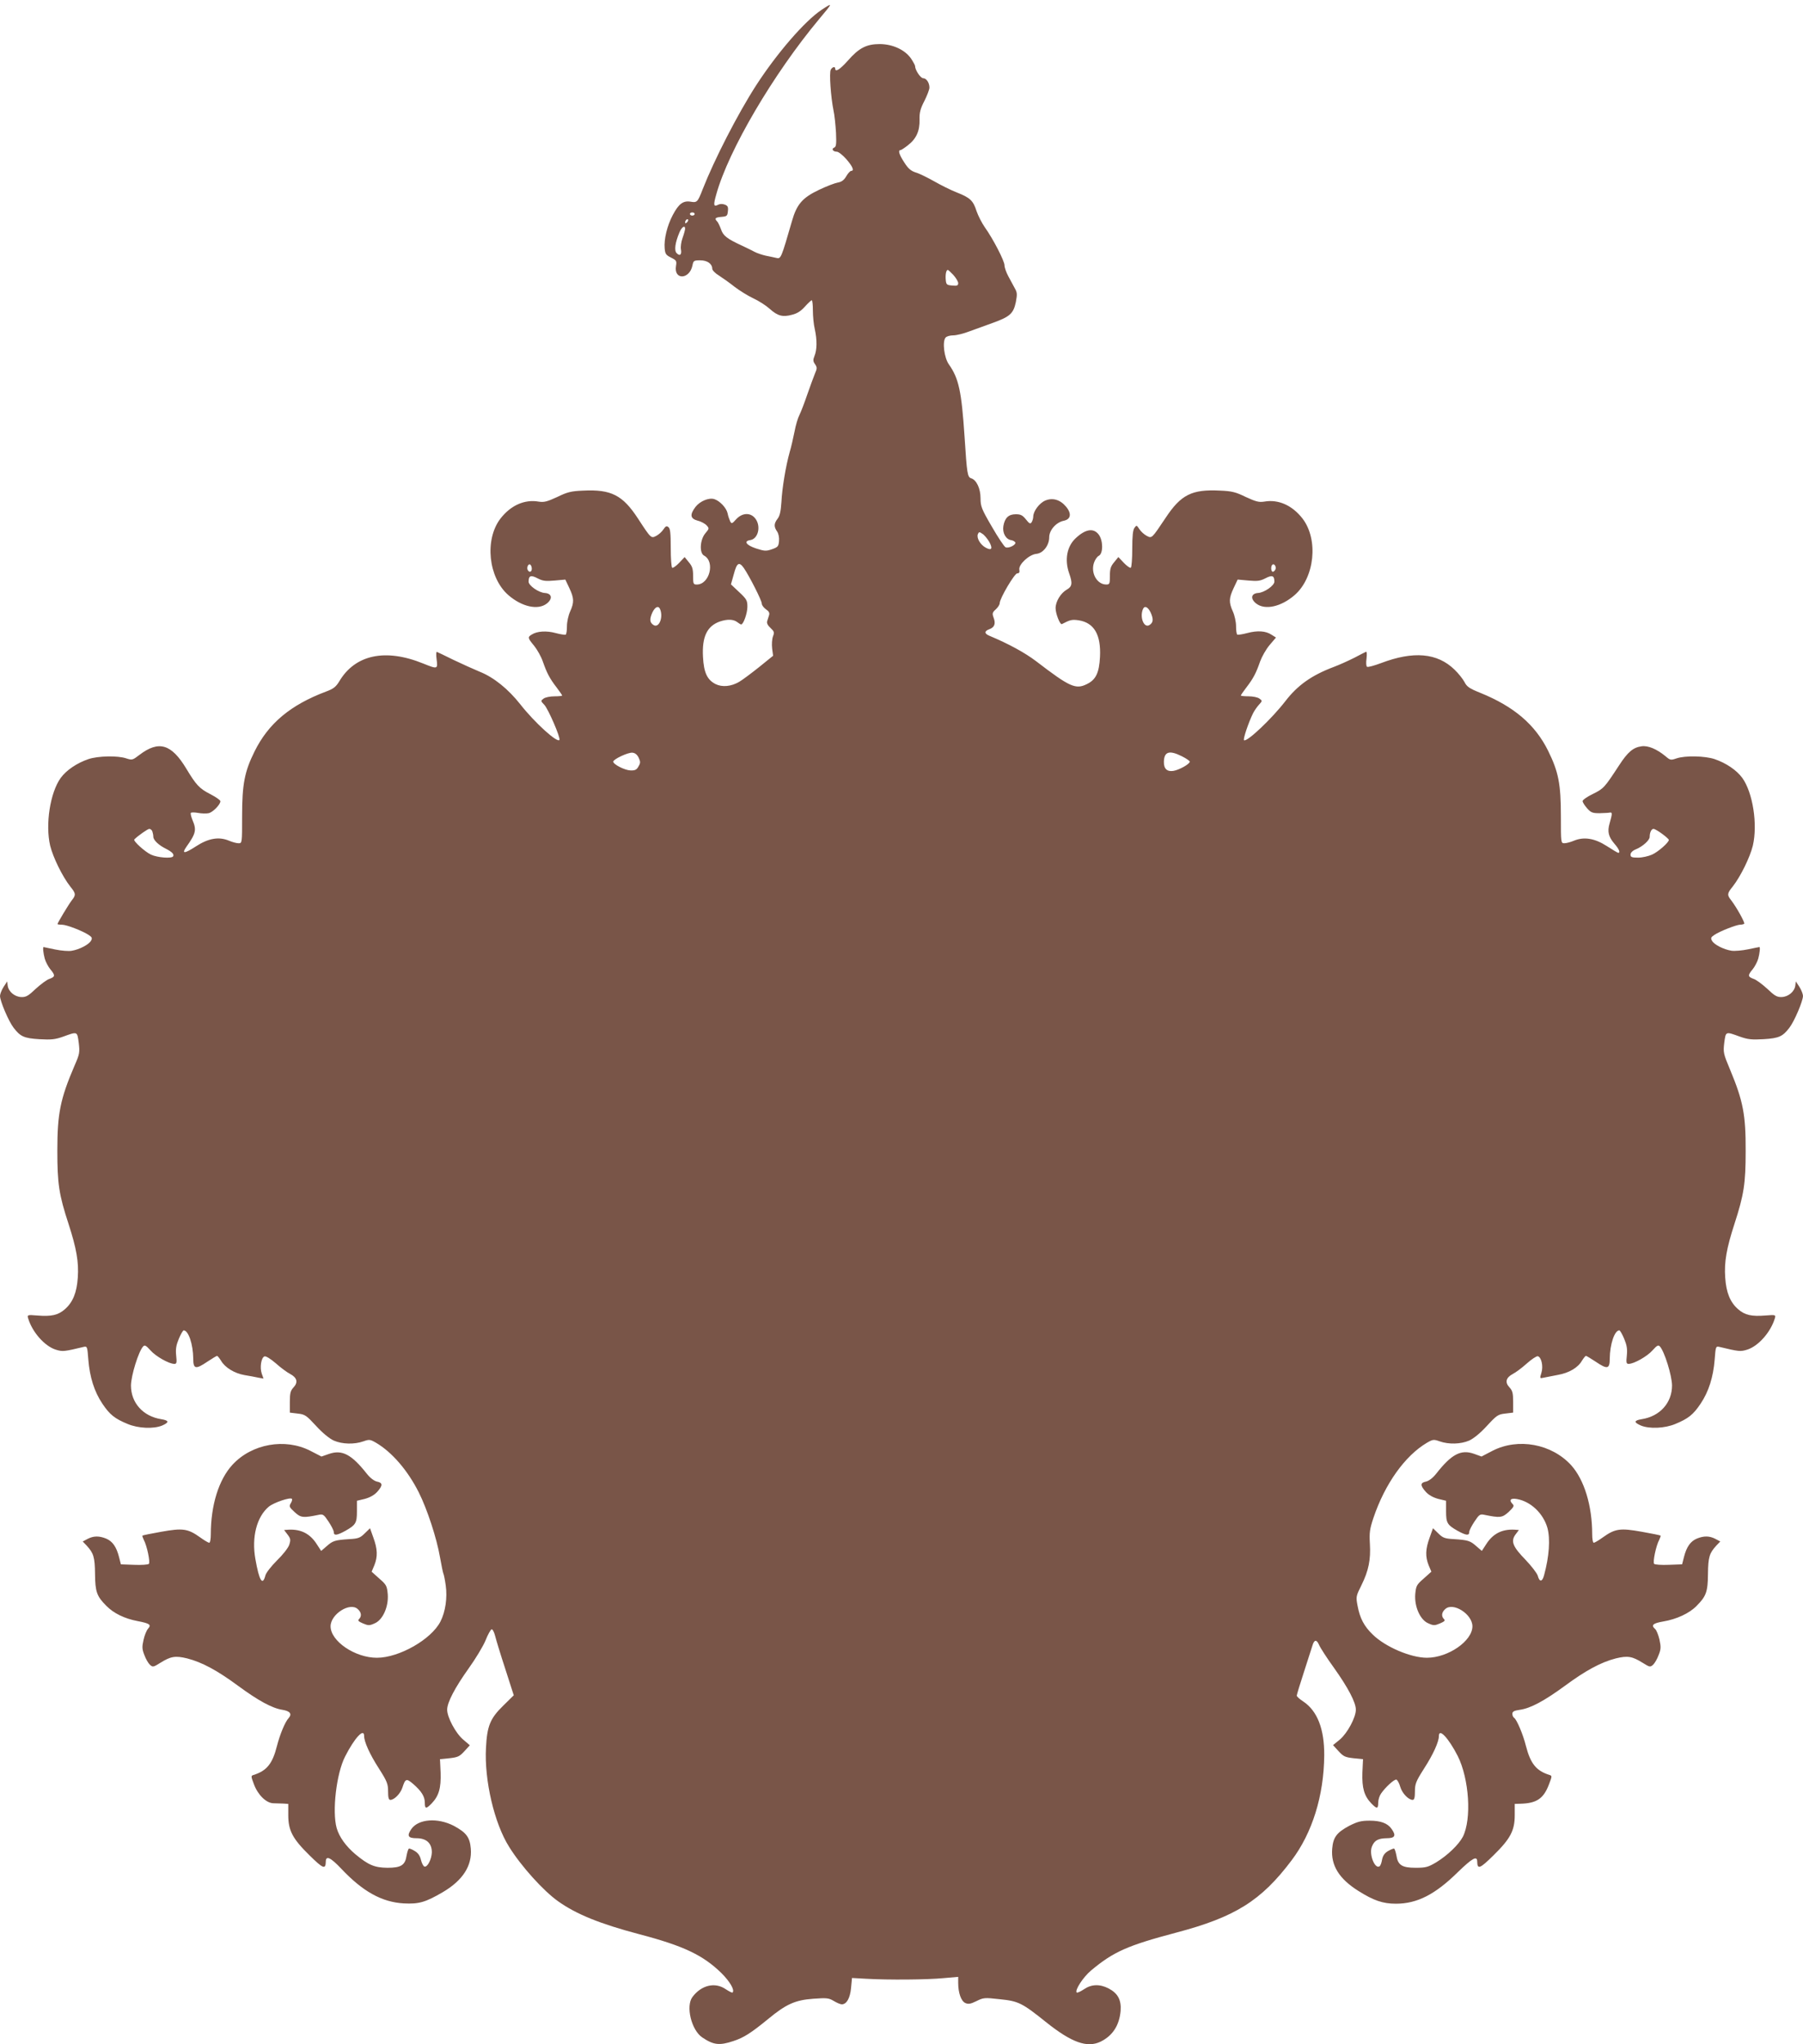 <?xml version="1.0" standalone="no"?>
<!DOCTYPE svg PUBLIC "-//W3C//DTD SVG 20010904//EN"
 "http://www.w3.org/TR/2001/REC-SVG-20010904/DTD/svg10.dtd">
<svg version="1.0" xmlns="http://www.w3.org/2000/svg"
 width="1129pt" height="1280pt" viewBox="0 0 1129 1280"
 preserveAspectRatio="xMidYMid meet">
<g transform="translate(0,1280) scale(0.1,-0.1)"
fill="#795548" stroke="none">
<path d="M5144 12738 c-105 -70 -278 -270 -409 -472 -116 -180 -262 -465 -335
-651 -31 -80 -35 -85 -75 -78 -47 8 -75 -13 -112 -83 -36 -68 -56 -152 -51
-209 3 -35 8 -42 40 -58 34 -17 36 -21 31 -52 -15 -90 85 -86 103 3 6 30 9 32
49 32 44 0 75 -22 75 -53 0 -9 19 -29 43 -43 23 -15 67 -46 97 -70 30 -23 83
-56 117 -72 35 -16 81 -46 103 -66 49 -44 81 -53 139 -37 33 8 56 23 81 51 20
22 39 40 43 40 4 0 7 -29 7 -64 0 -35 5 -88 12 -117 15 -68 14 -130 -2 -168
-10 -25 -9 -34 4 -52 13 -20 13 -26 -1 -58 -8 -20 -30 -79 -48 -131 -18 -53
-40 -110 -49 -128 -10 -19 -24 -66 -31 -105 -8 -40 -21 -97 -30 -127 -25 -89
-48 -229 -52 -314 -4 -59 -10 -86 -24 -104 -23 -30 -24 -50 -3 -80 9 -13 14
-37 12 -60 -3 -33 -7 -38 -44 -51 -37 -13 -47 -12 -100 5 -61 20 -79 46 -37
52 51 7 70 88 32 136 -30 38 -81 36 -119 -5 -26 -29 -29 -30 -38 -13 -5 11
-13 33 -16 50 -8 35 -49 78 -84 89 -34 10 -89 -13 -117 -49 -37 -49 -33 -73
13 -86 22 -5 47 -19 57 -30 17 -19 16 -20 -9 -50 -33 -40 -38 -123 -7 -139 70
-38 34 -181 -46 -181 -21 0 -23 4 -23 54 0 44 -5 60 -27 86 l-26 32 -34 -36
c-19 -20 -39 -34 -44 -31 -5 4 -9 59 -9 124 0 91 -3 121 -14 130 -12 10 -18 7
-32 -14 -9 -14 -29 -32 -44 -40 -33 -17 -33 -18 -115 108 -96 147 -168 184
-345 175 -73 -3 -98 -9 -161 -40 -63 -29 -82 -34 -115 -29 -90 16 -177 -24
-241 -107 -100 -132 -75 -369 50 -478 85 -74 186 -96 241 -53 38 30 32 63 -12
66 -38 2 -102 46 -102 71 0 38 14 43 56 21 33 -17 50 -19 107 -14 l67 6 25
-53 c30 -64 31 -89 5 -147 -11 -24 -20 -65 -20 -92 0 -26 -3 -50 -8 -53 -4 -2
-32 2 -62 10 -58 16 -117 12 -150 -9 -27 -16 -26 -22 15 -71 19 -24 44 -68 54
-98 25 -71 42 -105 86 -162 19 -25 35 -48 35 -51 0 -3 -22 -5 -48 -5 -27 0
-57 -6 -68 -14 -19 -14 -19 -15 5 -40 24 -26 102 -205 94 -219 -12 -21 -155
108 -245 223 -76 96 -166 169 -254 204 -38 16 -112 49 -164 74 -52 26 -99 48
-104 50 -5 3 -6 -17 -2 -47 8 -61 6 -62 -83 -26 -238 97 -428 56 -527 -112
-21 -34 -36 -46 -82 -63 -223 -84 -361 -199 -448 -375 -63 -127 -78 -205 -78
-407 0 -166 0 -168 -22 -168 -12 0 -39 7 -60 16 -64 27 -130 15 -208 -36 -71
-46 -90 -47 -60 -4 61 86 66 107 39 170 -8 20 -13 40 -10 44 2 4 23 4 45 0 22
-4 51 -5 65 -2 26 4 75 54 75 75 0 7 -29 27 -64 45 -68 35 -88 57 -150 160
-93 154 -172 177 -292 86 -44 -34 -47 -34 -82 -23 -54 19 -178 16 -238 -4 -73
-25 -138 -69 -174 -118 -66 -92 -97 -290 -66 -424 18 -73 76 -192 126 -256 36
-44 36 -53 9 -87 -20 -26 -89 -141 -89 -148 0 -2 12 -4 28 -4 29 0 127 -38
167 -64 21 -14 24 -20 15 -36 -13 -24 -72 -55 -120 -63 -19 -4 -66 0 -105 8
-38 8 -71 15 -72 15 -6 0 -2 -38 7 -72 6 -21 22 -51 35 -67 32 -38 31 -47 -5
-60 -17 -5 -55 -34 -86 -62 -46 -44 -61 -53 -90 -52 -42 1 -81 34 -86 72 l-3
26 -23 -35 c-12 -19 -22 -45 -22 -56 0 -32 54 -159 85 -199 42 -55 65 -66 162
-72 74 -4 97 -2 148 16 91 33 88 34 98 -38 7 -61 6 -70 -27 -145 -89 -208
-107 -299 -107 -531 0 -206 10 -275 70 -458 50 -154 65 -240 58 -337 -6 -93
-31 -154 -80 -197 -43 -38 -85 -47 -173 -40 -62 5 -64 4 -58 -17 26 -88 105
-176 174 -197 42 -13 51 -12 176 18 20 4 21 -1 27 -80 9 -110 37 -200 88 -276
46 -69 78 -94 158 -127 66 -28 163 -32 216 -10 46 20 44 32 -6 40 -114 18
-189 103 -189 211 1 63 47 212 76 244 10 11 18 7 46 -24 32 -37 116 -85 150
-85 14 0 16 8 11 53 -4 41 0 64 17 105 12 29 26 52 30 52 30 0 59 -87 60 -177
0 -66 15 -69 90 -18 29 19 55 35 59 35 4 0 15 -14 25 -30 25 -43 84 -79 147
-90 30 -5 69 -12 86 -16 l33 -6 -11 31 c-13 38 -4 100 17 108 9 3 37 -14 72
-44 31 -28 71 -57 89 -66 43 -23 51 -52 21 -84 -19 -21 -23 -35 -23 -91 l0
-67 49 -6 c46 -5 54 -11 115 -77 41 -45 83 -79 111 -92 53 -23 128 -25 185 -5
37 13 42 13 80 -9 100 -59 198 -173 267 -310 53 -105 113 -289 133 -406 9 -52
19 -98 21 -102 3 -5 10 -38 15 -75 11 -77 -2 -166 -33 -226 -57 -112 -259
-227 -398 -227 -137 0 -290 104 -290 197 0 76 121 153 170 108 23 -20 26 -45
8 -63 -9 -9 -3 -15 25 -27 33 -14 41 -14 72 0 52 21 89 105 83 183 -5 52 -8
59 -53 98 l-48 43 17 40 c22 55 20 102 -6 173 l-21 59 -33 -32 c-29 -29 -42
-33 -96 -36 -90 -6 -104 -10 -142 -44 l-35 -30 -26 40 c-42 67 -99 97 -178 93
l-28 -2 22 -29 c19 -25 20 -33 10 -64 -7 -20 -40 -62 -77 -98 -36 -36 -68 -77
-72 -93 -18 -69 -39 -34 -63 103 -24 136 8 263 84 327 30 25 134 61 145 49 3
-3 0 -16 -7 -27 -12 -20 -10 -25 24 -56 39 -36 53 -37 150 -17 27 6 33 2 62
-42 18 -27 33 -56 33 -66 0 -24 20 -21 73 8 65 37 72 49 72 123 l0 65 50 12
c32 9 59 24 77 44 36 40 35 57 -1 64 -18 4 -42 22 -63 48 -97 123 -156 154
-239 125 l-46 -16 -70 36 c-158 81 -366 44 -487 -87 -86 -93 -136 -253 -136
-436 0 -29 -4 -53 -10 -53 -5 0 -31 15 -57 34 -77 55 -109 59 -243 35 -63 -11
-116 -22 -118 -24 -2 -2 2 -13 8 -26 20 -36 42 -141 32 -151 -5 -5 -46 -8 -92
-6 l-83 3 -12 47 c-16 62 -40 97 -80 114 -44 18 -79 18 -117 -2 l-30 -16 25
-26 c43 -47 51 -72 52 -177 1 -112 11 -140 71 -200 46 -47 115 -80 194 -95 78
-15 89 -23 67 -48 -9 -10 -22 -41 -28 -69 -10 -44 -10 -58 5 -96 9 -25 25 -52
35 -61 18 -16 21 -15 66 13 64 40 93 45 167 27 93 -24 188 -75 318 -171 128
-94 214 -141 279 -151 48 -8 61 -26 38 -52 -22 -24 -54 -101 -73 -175 -28
-111 -64 -155 -147 -181 -16 -5 -16 -8 3 -58 25 -67 77 -118 122 -119 18 0 46
-2 63 -2 l30 -2 0 -70 c0 -97 27 -148 133 -252 85 -84 101 -90 102 -40 0 41
30 27 97 -44 135 -143 254 -209 391 -217 95 -5 136 7 244 70 126 74 185 166
176 273 -6 72 -29 101 -107 143 -101 52 -221 43 -265 -20 -30 -43 -21 -58 32
-58 63 0 97 -32 96 -90 -2 -43 -28 -94 -47 -87 -6 2 -16 20 -21 41 -6 26 -18
44 -39 56 -17 11 -34 17 -37 15 -4 -3 -10 -22 -14 -43 -9 -61 -35 -77 -120
-77 -81 1 -119 17 -201 85 -59 50 -101 108 -117 164 -29 104 -2 341 53 448 59
116 119 181 119 128 0 -36 35 -114 93 -204 51 -80 57 -96 57 -143 0 -38 4 -53
14 -53 25 0 64 40 76 78 18 56 25 58 67 22 52 -45 73 -79 73 -117 0 -40 8 -41
43 -5 45 47 59 96 56 192 l-4 85 60 6 c52 6 63 11 93 44 l34 37 -42 36 c-47
40 -100 139 -100 187 0 45 48 137 135 259 43 60 90 138 105 174 14 36 32 68
38 70 6 2 16 -16 22 -40 6 -24 34 -117 64 -208 l53 -165 -66 -65 c-82 -80
-101 -127 -108 -264 -11 -202 52 -473 145 -620 75 -121 215 -276 307 -341 114
-81 262 -141 508 -206 278 -73 399 -131 514 -243 54 -54 85 -107 70 -122 -2
-3 -22 7 -43 21 -67 46 -153 25 -208 -49 -43 -57 -7 -207 61 -253 71 -48 108
-52 195 -23 65 21 110 50 219 139 111 92 169 118 282 126 84 6 96 5 128 -14
18 -11 41 -21 50 -21 30 0 52 38 58 102 l6 63 90 -5 c139 -8 380 -6 483 4 l92
8 0 -38 c0 -62 18 -114 45 -126 19 -8 32 -6 69 12 44 22 50 23 147 12 117 -12
139 -23 291 -145 158 -126 255 -161 339 -121 76 37 118 102 126 193 5 69 -17
110 -76 141 -55 28 -108 26 -154 -6 -21 -14 -41 -23 -45 -20 -13 14 40 96 90
138 140 117 227 156 533 237 368 97 532 199 723 453 129 171 202 404 204 657
1 165 -43 278 -131 337 -23 15 -41 31 -41 37 0 6 21 74 46 151 25 78 49 152
53 165 11 36 26 36 41 1 7 -17 49 -82 93 -143 89 -125 137 -217 137 -262 0
-49 -53 -147 -100 -187 l-43 -35 35 -38 c30 -33 41 -38 93 -44 l60 -6 -4 -85
c-3 -96 11 -145 56 -192 35 -36 43 -35 43 5 0 17 8 43 18 57 29 42 84 91 96
87 7 -3 18 -23 24 -45 12 -41 52 -82 78 -82 10 0 14 15 14 53 0 47 6 63 57
143 58 90 93 168 93 204 0 52 60 -12 118 -125 72 -144 88 -395 32 -506 -26
-49 -95 -116 -167 -160 -51 -30 -65 -34 -129 -34 -85 0 -111 17 -120 77 -4 21
-10 40 -14 43 -3 2 -20 -5 -38 -15 -22 -13 -33 -29 -38 -55 -3 -19 -10 -38
-16 -41 -29 -18 -66 74 -48 122 15 40 39 53 93 54 52 0 61 16 31 58 -25 36
-68 52 -138 52 -53 0 -75 -6 -127 -32 -78 -42 -101 -71 -107 -143 -9 -105 43
-189 164 -265 95 -60 153 -80 235 -80 132 0 245 57 388 198 91 88 121 105 121
65 1 -50 17 -44 102 40 106 104 133 155 133 252 l0 70 36 1 c102 3 145 32 179
123 19 49 19 52 3 57 -83 26 -119 70 -148 182 -18 73 -58 166 -74 176 -6 4
-11 15 -11 25 0 14 11 20 46 25 67 9 153 55 284 151 130 96 225 147 318 171
74 18 103 13 167 -27 45 -28 48 -29 66 -13 10 9 26 36 35 61 15 37 15 51 5 98
-7 29 -19 59 -27 65 -27 24 -14 36 50 47 84 14 164 51 209 97 61 61 71 89 72
201 1 105 9 130 52 177 l25 26 -30 16 c-38 20 -73 20 -117 2 -40 -17 -64 -52
-80 -114 l-12 -47 -83 -3 c-46 -2 -87 1 -92 6 -10 10 12 115 32 151 6 13 10
24 8 26 -2 2 -55 13 -118 24 -134 24 -166 20 -243 -35 -26 -19 -52 -34 -57
-34 -6 0 -10 24 -10 53 0 180 -50 342 -132 433 -123 134 -332 172 -492 90
l-69 -36 -47 17 c-82 29 -141 -2 -238 -126 -21 -26 -45 -44 -63 -48 -36 -7
-37 -24 -1 -64 18 -20 45 -35 77 -44 l50 -12 0 -65 c0 -74 7 -86 72 -123 53
-29 73 -32 73 -8 0 10 15 39 33 66 29 44 35 48 62 42 98 -20 111 -19 152 18
30 29 36 38 26 48 -26 26 -15 40 25 33 87 -15 166 -90 192 -182 18 -68 11
-177 -21 -294 -11 -44 -29 -46 -40 -4 -5 16 -39 60 -77 100 -80 82 -93 116
-62 158 l21 28 -28 2 c-79 4 -136 -26 -178 -93 l-26 -40 -35 30 c-38 34 -52
38 -142 44 -54 3 -67 7 -96 36 l-33 32 -21 -59 c-26 -71 -28 -118 -6 -173 l17
-40 -48 -43 c-45 -39 -48 -46 -53 -98 -6 -78 31 -162 83 -183 31 -14 39 -14
72 0 28 12 34 18 25 27 -18 18 -15 43 8 63 49 45 170 -32 170 -108 0 -92 -152
-197 -285 -197 -101 0 -261 68 -340 146 -53 51 -80 102 -94 179 -11 57 -10 61
24 129 45 91 59 160 53 260 -4 69 -1 92 22 161 72 214 198 390 335 471 38 22
43 22 80 9 57 -20 132 -18 185 5 28 13 70 47 111 92 61 66 69 72 115 77 l49 6
0 67 c0 56 -4 70 -23 91 -30 32 -22 61 21 84 18 9 57 38 87 65 30 27 61 47 69
46 23 -5 36 -63 23 -104 -11 -36 -11 -36 16 -30 15 3 54 11 87 17 69 12 126
45 151 89 10 16 21 30 25 30 4 0 30 -16 59 -35 75 -51 90 -48 90 18 1 90 30
177 60 177 4 0 18 -23 30 -52 17 -41 21 -64 17 -105 -5 -45 -3 -53 11 -53 34
0 118 48 150 85 28 31 36 35 46 24 29 -32 75 -181 76 -244 0 -108 -75 -193
-189 -211 -50 -8 -52 -20 -6 -40 53 -22 150 -18 216 10 80 33 112 58 158 127
51 76 79 166 88 276 6 79 7 84 27 80 125 -30 134 -31 176 -18 69 21 148 109
174 197 6 21 4 22 -58 17 -88 -7 -130 2 -173 40 -49 43 -74 104 -80 197 -7 97
8 183 58 337 59 182 70 252 70 455 1 228 -16 314 -97 509 -43 102 -44 109 -37
170 10 72 7 71 98 38 51 -18 74 -20 148 -16 97 6 120 17 162 72 31 40 85 167
85 199 0 11 -10 37 -22 56 l-23 35 -3 -26 c-5 -38 -44 -71 -86 -72 -29 -1 -44
8 -90 52 -31 28 -69 57 -86 62 -36 13 -37 22 -5 60 13 16 29 46 35 67 9 34 13
72 7 72 -1 0 -33 -6 -70 -14 -38 -8 -85 -12 -105 -9 -49 8 -109 38 -122 63 -9
16 -6 22 15 36 36 24 137 63 161 64 11 0 23 3 26 6 6 6 -48 103 -81 146 -27
34 -27 43 9 87 50 64 108 183 126 256 31 134 0 332 -66 424 -36 49 -101 93
-174 118 -61 20 -184 23 -239 4 -35 -12 -39 -11 -68 14 -55 45 -109 68 -150
62 -52 -7 -86 -35 -141 -120 -91 -139 -96 -145 -163 -178 -36 -17 -65 -38 -65
-45 0 -8 13 -28 28 -45 24 -27 34 -31 78 -31 28 1 57 2 65 4 16 3 15 -8 -2
-68 -15 -51 -7 -84 31 -128 28 -32 38 -56 23 -56 -4 0 -35 19 -71 42 -76 49
-143 60 -206 34 -21 -9 -48 -16 -60 -16 -22 0 -22 2 -22 168 0 204 -15 279
-80 411 -81 164 -214 277 -423 362 -70 28 -86 39 -101 69 -10 19 -38 54 -62
77 -108 105 -257 118 -460 41 -43 -16 -82 -27 -88 -23 -5 3 -7 25 -3 52 3 26
2 44 -3 42 -5 -2 -38 -19 -74 -38 -36 -18 -93 -44 -128 -57 -138 -52 -226
-114 -303 -214 -85 -110 -240 -257 -259 -245 -8 5 28 111 56 168 9 18 26 42
38 55 21 23 21 24 2 38 -11 8 -41 14 -68 14 -26 0 -48 2 -48 5 0 3 16 26 35
51 44 57 61 91 86 163 11 30 37 76 59 102 l40 47 -27 17 c-37 25 -89 28 -153
11 -30 -8 -58 -12 -62 -10 -5 3 -8 27 -8 53 0 27 -9 68 -20 92 -26 58 -25 83
5 147 l25 53 67 -6 c57 -5 74 -3 107 14 42 22 56 17 56 -21 0 -25 -64 -69
-102 -71 -44 -3 -50 -36 -12 -66 55 -43 156 -21 241 53 125 109 150 346 50
478 -64 83 -151 123 -241 107 -33 -5 -52 0 -115 29 -63 31 -88 37 -161 40
-177 9 -245 -25 -342 -172 -87 -130 -85 -128 -118 -111 -15 8 -35 26 -45 41
-17 26 -18 27 -31 9 -10 -13 -14 -52 -14 -131 0 -62 -4 -115 -9 -119 -5 -3
-25 11 -44 31 l-34 36 -26 -32 c-22 -26 -27 -42 -27 -86 0 -50 -2 -54 -23 -54
-57 0 -98 71 -77 135 6 19 20 40 31 45 28 15 27 98 -2 134 -32 41 -82 33 -142
-23 -56 -51 -72 -136 -42 -221 22 -62 19 -83 -15 -102 -38 -22 -70 -74 -70
-116 0 -35 28 -105 39 -100 52 27 63 30 105 24 97 -15 141 -90 134 -229 -5
-100 -26 -143 -81 -170 -71 -36 -108 -19 -318 142 -71 54 -172 109 -291 159
-35 14 -36 30 -3 42 33 12 41 35 27 72 -10 27 -8 33 14 53 13 12 24 29 24 38
0 30 93 187 110 187 12 0 16 6 13 23 -6 32 61 95 107 99 42 4 80 53 80 104 0
44 43 93 90 103 46 9 52 45 15 89 -36 43 -83 57 -129 38 -37 -15 -76 -67 -76
-101 0 -11 -5 -27 -10 -35 -8 -12 -14 -10 -36 18 -21 26 -33 32 -63 32 -46 0
-69 -23 -78 -74 -7 -42 15 -83 48 -88 13 -2 24 -9 27 -15 4 -15 -41 -38 -61
-30 -8 3 -47 61 -86 129 -65 111 -71 128 -71 178 0 61 -25 114 -58 125 -24 7
-27 27 -42 260 -19 285 -36 365 -98 453 -30 42 -42 143 -21 168 6 8 28 14 48
14 20 0 65 11 101 25 36 13 103 37 149 54 105 38 127 58 142 129 9 48 9 60 -6
86 -9 17 -28 51 -41 76 -13 24 -24 55 -24 69 0 27 -71 165 -124 239 -18 26
-41 71 -51 100 -21 66 -40 84 -124 117 -36 14 -100 46 -142 70 -41 23 -93 49
-115 55 -30 10 -47 24 -71 62 -33 50 -41 78 -24 78 4 0 26 14 47 31 52 40 74
90 72 160 -1 44 5 68 31 118 17 34 31 71 31 82 0 31 -19 59 -39 59 -17 0 -51
52 -51 77 0 4 -11 25 -25 46 -38 55 -114 90 -195 91 -84 0 -131 -24 -201 -104
-49 -55 -79 -74 -79 -50 0 16 -19 11 -28 -7 -10 -20 0 -168 17 -253 7 -30 13
-94 16 -142 3 -71 1 -87 -11 -92 -20 -8 -8 -26 16 -26 10 0 37 -21 59 -46 40
-46 52 -74 31 -74 -6 0 -20 -15 -31 -34 -14 -24 -29 -35 -52 -39 -18 -3 -71
-23 -119 -46 -103 -49 -139 -90 -169 -196 -68 -235 -69 -237 -98 -230 -14 3
-44 10 -66 14 -22 5 -53 15 -70 24 -16 9 -50 25 -75 37 -98 45 -122 64 -135
104 -8 21 -18 43 -24 49 -19 19 -12 26 27 29 34 3 37 6 40 36 3 26 -1 34 -20
41 -14 5 -30 5 -41 -1 -29 -15 -31 -3 -12 64 77 278 358 755 644 1098 88 105
88 106 15 58z m-794 -1278 c0 -5 -7 -10 -15 -10 -8 0 -15 5 -15 10 0 6 7 10
15 10 8 0 15 -4 15 -10z m-48 -52 c-7 -7 -12 -8 -12 -2 0 14 12 26 19 19 2 -3
-1 -11 -7 -17z m-12 -40 c0 -7 -7 -33 -16 -58 -9 -25 -13 -57 -10 -72 6 -33
-7 -44 -27 -23 -16 16 -10 65 18 131 14 33 35 46 35 22z m1680 -290 c16 -18
30 -41 30 -51 0 -15 -7 -18 -37 -15 -35 3 -38 6 -41 36 -3 34 3 62 13 62 3 0
19 -15 35 -32z m224 -1670 c24 -43 16 -58 -22 -37 -33 18 -58 60 -49 84 6 15
10 16 28 3 12 -7 31 -30 43 -50z m-2864 -169 c0 -20 -15 -26 -25 -9 -9 15 3
43 15 35 5 -3 10 -15 10 -26z m1328 4 c36 -53 112 -203 112 -222 0 -10 12 -26
26 -36 18 -12 24 -22 20 -36 -3 -10 -9 -27 -12 -38 -4 -12 3 -27 21 -43 23
-22 25 -28 15 -53 -6 -17 -8 -50 -5 -76 l6 -45 -89 -72 c-49 -39 -104 -80
-123 -91 -51 -30 -107 -35 -149 -14 -52 27 -73 72 -78 170 -7 127 26 194 107
222 46 15 83 14 107 -4 10 -8 22 -15 25 -15 14 0 39 70 39 111 0 39 -5 48 -51
91 l-52 49 18 64 c19 72 33 80 63 38z m3329 -7 c-4 -9 -11 -16 -17 -16 -11 0
-14 33 -3 44 11 10 26 -11 20 -28z m-3853 -252 c20 -51 -8 -118 -41 -98 -25
15 -27 37 -8 79 18 37 39 45 49 19z m3071 -19 c19 -42 17 -64 -8 -79 -33 -20
-61 47 -41 98 10 26 31 18 49 -19z m-3206 -909 c12 -26 12 -33 -1 -55 -11 -21
-22 -26 -50 -25 -36 1 -108 38 -108 55 0 15 93 59 120 56 16 -1 30 -12 39 -31z
m3401 9 c28 -14 50 -29 50 -34 0 -15 -66 -52 -103 -58 -40 -6 -60 14 -59 58 2
63 34 73 112 34z m-6446 -471 c3 -9 6 -23 6 -33 0 -21 33 -53 80 -76 37 -19
52 -34 44 -47 -9 -15 -99 -8 -139 11 -38 18 -113 86 -104 95 23 23 84 66 94
66 7 0 16 -7 19 -16z m9454 -15 c23 -17 42 -34 42 -38 0 -16 -67 -75 -105 -92
-22 -10 -61 -19 -87 -19 -40 0 -48 3 -48 19 0 11 12 24 31 32 45 18 89 58 89
79 0 28 11 50 24 50 7 0 31 -14 54 -31z"/>
</g>
</svg>
